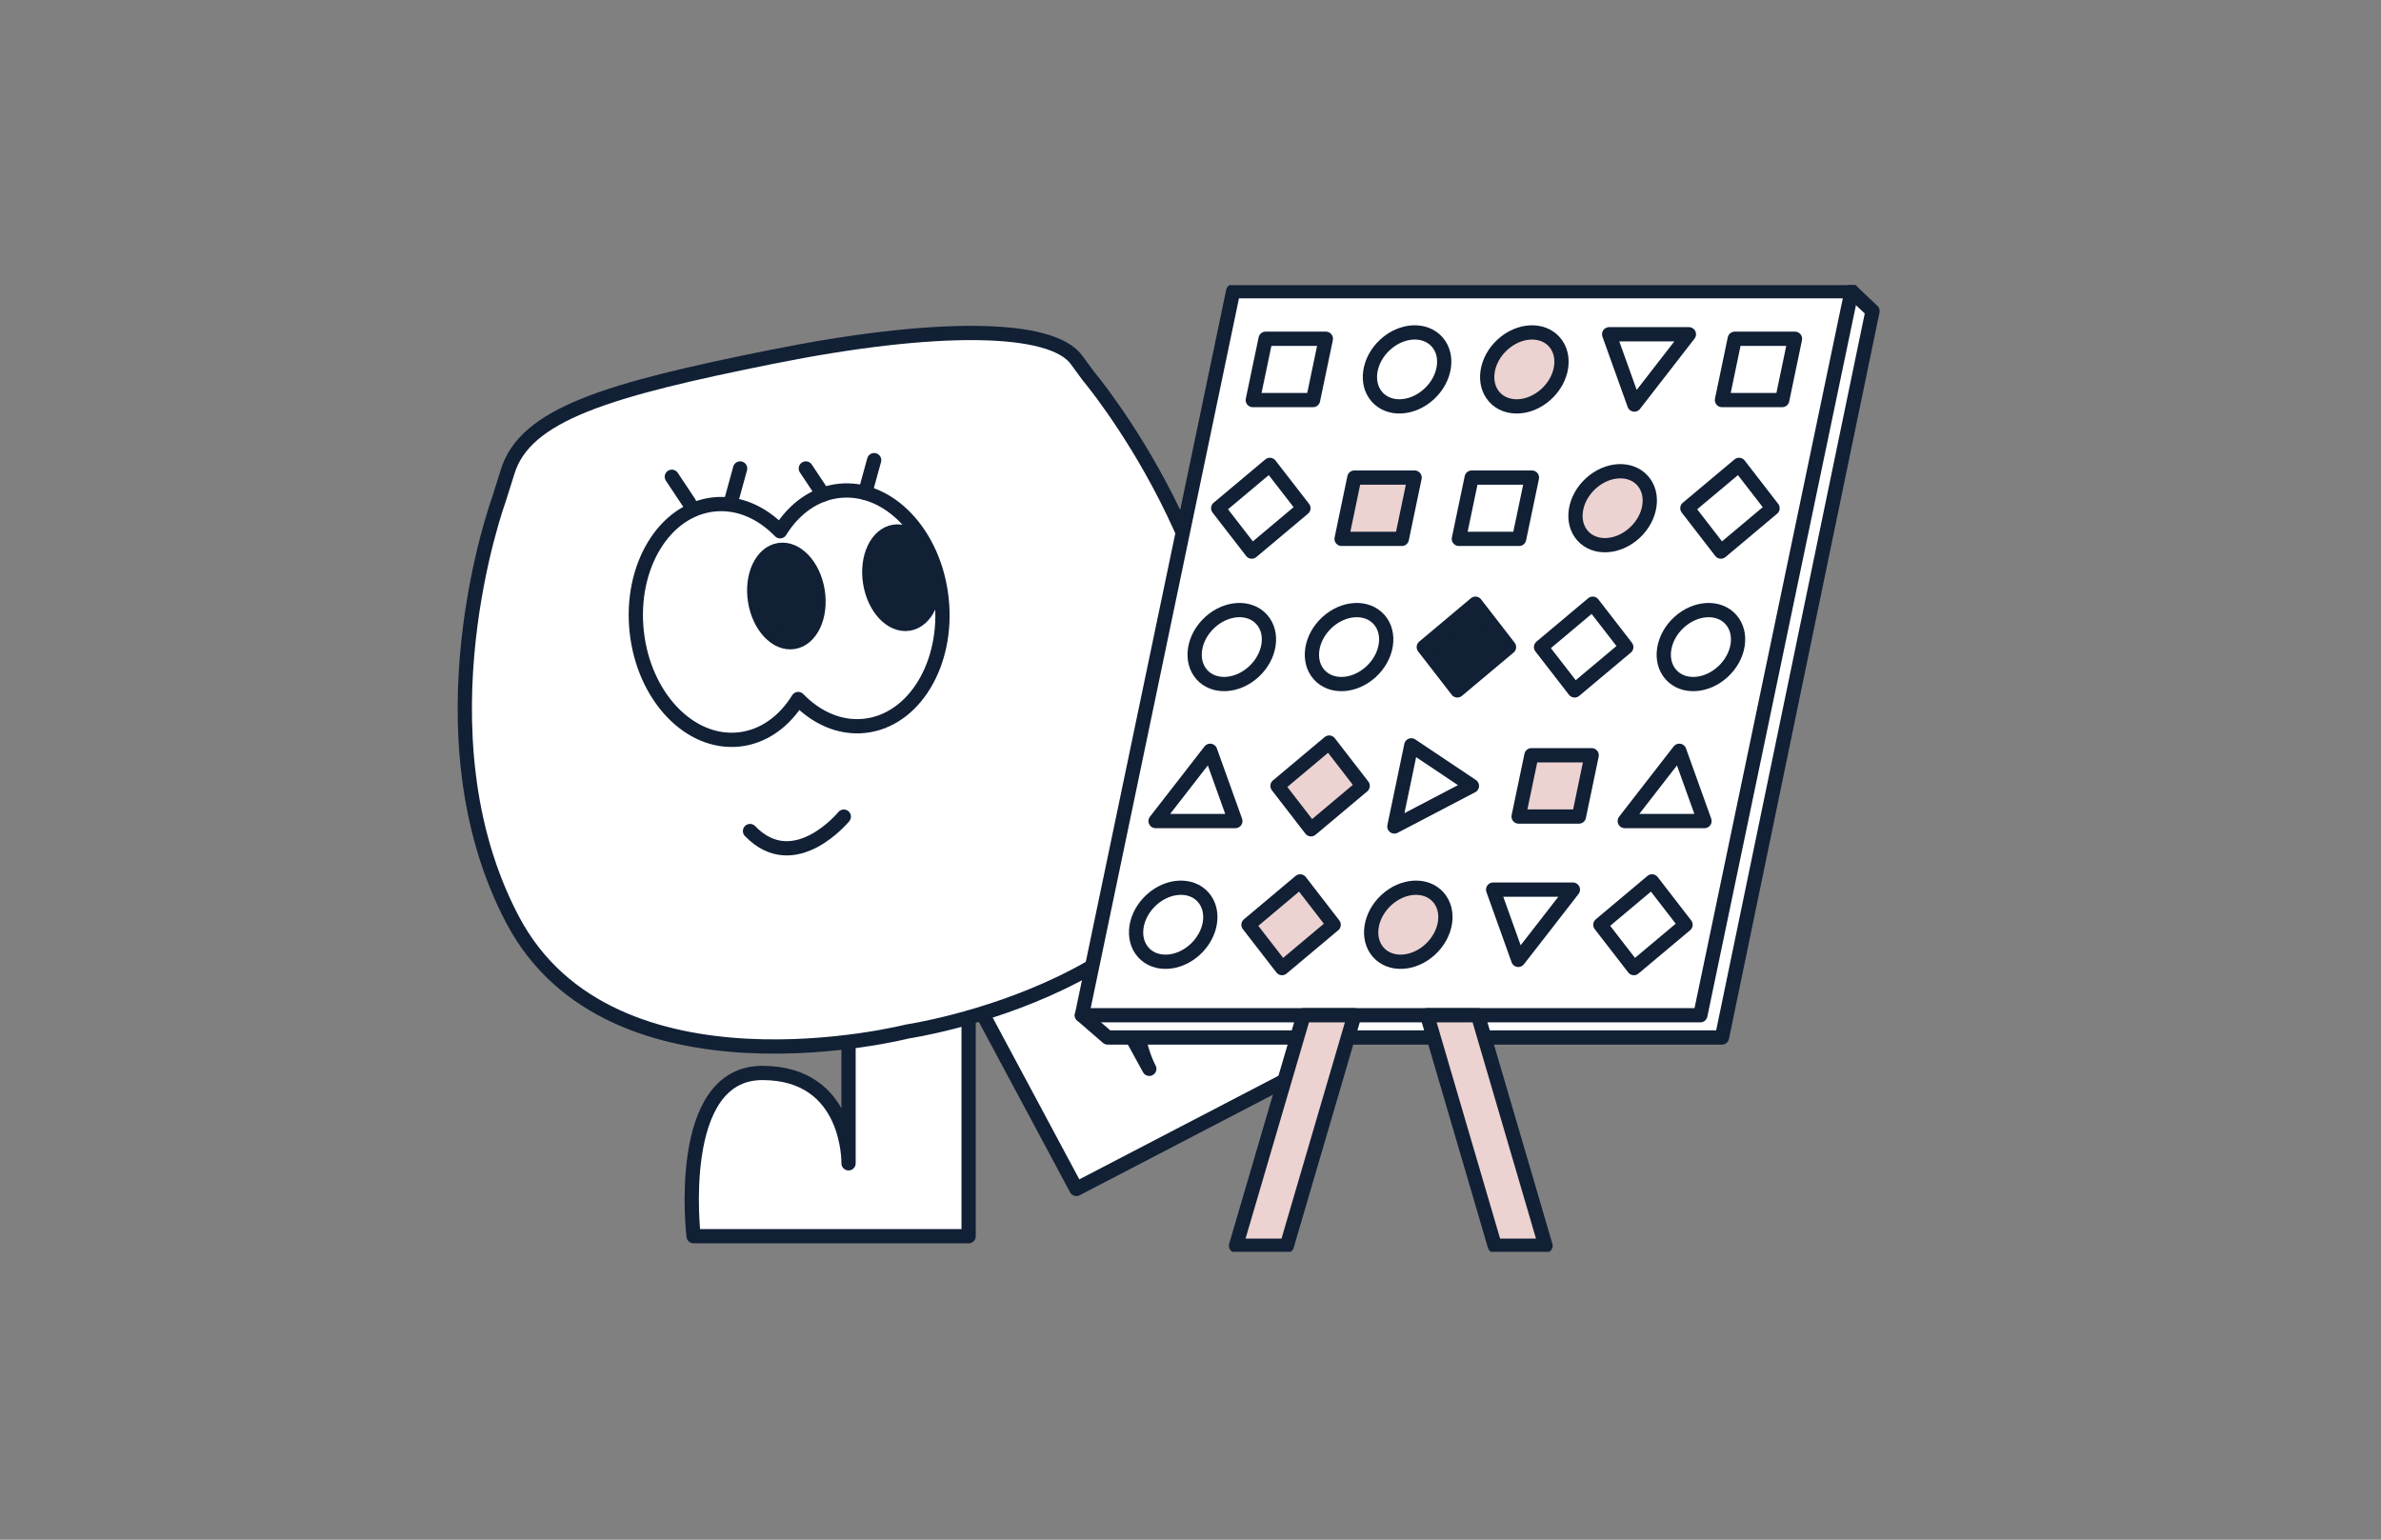<svg width="835" height="540" viewBox="0 0 835 540" fill="none" xmlns="http://www.w3.org/2000/svg">
<rect x="0" y="0" width="835" height="540" fill="#808080" stroke="none"/>
<path d="M344.513 355.412L377.475 416.959L463.045 372.439C463.045 372.439 442.706 318.491 415.25 332.781C387.794 347.072 403.045 374.84 403.045 374.84L383.291 338.78" fill="white"/>
<path d="M344.513 355.412L377.475 416.959L463.045 372.439C463.045 372.439 442.706 318.491 415.25 332.781C387.794 347.072 403.045 374.84 403.045 374.84L383.291 338.78" stroke="#112035" stroke-width="5" stroke-miterlimit="10" stroke-linecap="round" stroke-linejoin="round"/>
<path d="M339.687 356.845V433.531H243.237C243.237 433.531 236.394 376.286 267.35 376.286C298.293 376.286 297.577 407.973 297.577 407.973V365.376" fill="white"/>
<path d="M339.687 356.845V433.531H243.237C243.237 433.531 236.394 376.286 267.35 376.286C298.293 376.286 297.577 407.973 297.577 407.973V365.376" stroke="#112035" stroke-width="5" stroke-miterlimit="10" stroke-linecap="round" stroke-linejoin="round"/>
<path d="M318.322 361.72C318.322 361.72 424.362 346.08 431.014 272.142C437.667 198.204 381.715 131.914 381.715 131.914L377.678 126.417C369.067 113.991 328.199 113.596 270.826 125.115C213.453 136.633 183.954 145.176 177.935 165.728L174.901 175.347C174.901 175.347 145.116 256.955 179.786 322.601C214.468 388.246 318.322 361.72 318.322 361.72Z" fill="white" stroke="#112035" stroke-width="5" stroke-miterlimit="10" stroke-linecap="round" stroke-linejoin="round"/>
<path d="M250.284 176.912C258.859 175.98 267.112 179.648 273.573 186.316C278.457 178.418 285.73 173.077 294.305 172.145C311.67 170.269 327.745 187.188 330.205 209.95C332.665 232.712 320.579 252.678 303.215 254.554C294.64 255.486 286.387 251.818 279.926 245.15C275.042 253.048 267.768 258.389 259.193 259.321C241.829 261.197 225.754 244.278 223.294 221.516C220.833 198.754 232.919 178.788 250.284 176.912Z" fill="white" stroke="#112035" stroke-width="5" stroke-miterlimit="10" stroke-linecap="round" stroke-linejoin="round"/>
<path d="M282.602 164.294L288.68 173.435" stroke="#112035" stroke-width="5" stroke-miterlimit="10" stroke-linecap="round" stroke-linejoin="round"/>
<path d="M306.558 161.378L303.394 172.861" stroke="#112035" stroke-width="5" stroke-miterlimit="10" stroke-linecap="round" stroke-linejoin="round"/>
<path d="M235.608 167.209L241.687 176.35" stroke="#112035" stroke-width="5" stroke-miterlimit="10" stroke-linecap="round" stroke-linejoin="round"/>
<path d="M259.563 164.294L256.398 175.777" stroke="#112035" stroke-width="5" stroke-miterlimit="10" stroke-linecap="round" stroke-linejoin="round"/>
<path d="M318.692 218.718C324.757 217.753 328.526 209.753 327.11 200.851C325.695 191.948 319.631 185.514 313.566 186.479C307.502 187.444 303.733 195.443 305.149 204.346C306.564 213.248 312.628 219.683 318.692 218.718Z" fill="#112035" stroke="#112035" stroke-width="5" stroke-miterlimit="10" stroke-linecap="round" stroke-linejoin="round"/>
<path d="M278.339 225.137C284.403 224.171 288.172 216.172 286.757 207.27C285.341 198.367 279.278 191.933 273.213 192.898C267.149 193.863 263.38 201.862 264.795 210.765C266.211 219.667 272.274 226.102 278.339 225.137Z" fill="#112035" stroke="#112035" stroke-width="5" stroke-miterlimit="10" stroke-linecap="round" stroke-linejoin="round"/>
<path d="M295.918 286.396C295.918 286.396 278.577 307.569 263.027 291.45Z" fill="white"/>
<path d="M295.918 286.396C295.918 286.396 278.577 307.569 263.027 291.45" stroke="#112035" stroke-width="5" stroke-miterlimit="10" stroke-linecap="round" stroke-linejoin="round"/>
<g clip-path="url(#clip0_944_2182)">
<path d="M649.335 102.14L656.685 109.076L603.882 363.846H388.436L379.424 356.048" fill="white"/>
<path d="M649.335 102.14L656.685 109.076L603.882 363.846H388.436L379.424 356.048" stroke="#112035" stroke-width="5" stroke-miterlimit="10" stroke-linecap="round" stroke-linejoin="round"/>
<path d="M596.296 356.048H379.424L432.463 102.14H649.335L596.296 356.048Z" fill="white" stroke="#112035" stroke-width="5" stroke-miterlimit="10" stroke-linecap="round" stroke-linejoin="round"/>
<path d="M460.471 140.298H439.343L443.842 118.803H464.969L460.471 140.298Z" fill="white" stroke="#112035" stroke-width="5" stroke-miterlimit="10" stroke-linecap="round" stroke-linejoin="round"/>
<path d="M438.983 193.446L427.212 178.234L445.331 163.037L457.101 178.234L438.983 193.446Z" fill="white" stroke="#112035" stroke-width="5" stroke-miterlimit="10" stroke-linecap="round" stroke-linejoin="round"/>
<path d="M439.655 235.602C445.473 230.278 446.755 222.077 442.518 217.284C438.281 212.491 430.129 212.921 424.311 218.245C418.493 223.569 417.212 231.77 421.449 236.563C425.686 241.356 433.837 240.926 439.655 235.602Z" fill="white" stroke="#112035" stroke-width="5" stroke-miterlimit="10" stroke-linecap="round" stroke-linejoin="round"/>
<path d="M419.102 332.994C424.915 327.664 426.196 319.455 421.964 314.658C417.731 309.86 409.588 310.292 403.775 315.622C397.962 320.951 396.681 329.16 400.914 333.958C405.146 338.755 413.289 338.323 419.102 332.994Z" fill="white" stroke="#112035" stroke-width="5" stroke-miterlimit="10" stroke-linecap="round" stroke-linejoin="round"/>
<path d="M424.391 263.305L428.811 275.616L433.231 287.942H419.235H405.254L414.83 275.616L424.391 263.305Z" fill="white" stroke="#112035" stroke-width="5" stroke-miterlimit="10" stroke-linecap="round" stroke-linejoin="round"/>
<path d="M491.614 188.982H470.486L474.969 167.487H496.096L491.614 188.982Z" fill="#ECD2D0" stroke="#112035" stroke-width="5" stroke-miterlimit="10" stroke-linecap="round" stroke-linejoin="round"/>
<path d="M459.766 290.829L448.011 275.616L466.129 260.42L477.884 275.616L459.766 290.829Z" fill="#ECD2D0" stroke="#112035" stroke-width="5" stroke-miterlimit="10" stroke-linecap="round" stroke-linejoin="round"/>
<path d="M480.782 235.606C486.6 230.282 487.882 222.081 483.645 217.288C479.407 212.495 471.256 212.925 465.438 218.249C459.62 223.572 458.339 231.774 462.576 236.567C466.813 241.36 474.964 240.929 480.782 235.606Z" fill="white" stroke="#112035" stroke-width="5" stroke-miterlimit="10" stroke-linecap="round" stroke-linejoin="round"/>
<path d="M501.124 138.228C506.942 132.904 508.224 124.703 503.986 119.91C499.749 115.117 491.598 115.547 485.78 120.871C479.962 126.195 478.681 134.396 482.918 139.189C487.155 143.982 495.306 143.552 501.124 138.228Z" fill="white" stroke="#112035" stroke-width="5" stroke-miterlimit="10" stroke-linecap="round" stroke-linejoin="round"/>
<path d="M449.594 339.512L437.839 324.316L455.957 309.103L467.712 324.316L449.594 339.512Z" fill="#ECD2D0" stroke="#112035" stroke-width="5" stroke-miterlimit="10" stroke-linecap="round" stroke-linejoin="round"/>
<path d="M532.459 336.626L528.054 324.316L523.634 311.989H537.615H551.596L542.035 324.316L532.459 336.626Z" fill="white" stroke="#112035" stroke-width="5" stroke-miterlimit="10" stroke-linecap="round" stroke-linejoin="round"/>
<path d="M537.066 264.869H558.194L553.712 286.364H532.568L537.066 264.869Z" fill="#ECD2D0" stroke="#112035" stroke-width="5" stroke-miterlimit="10" stroke-linecap="round" stroke-linejoin="round"/>
<path d="M558.555 211.721L570.326 226.933L552.207 242.13L540.437 226.933L558.555 211.721Z" fill="white" stroke="#112035" stroke-width="5" stroke-miterlimit="10" stroke-linecap="round" stroke-linejoin="round"/>
<path d="M573.213 186.907C579.031 181.584 580.313 173.383 576.076 168.59C571.839 163.797 563.688 164.227 557.87 169.55C552.052 174.874 550.77 183.075 555.007 187.868C559.244 192.661 567.395 192.231 573.213 186.907Z" fill="#ECD2D0" stroke="#112035" stroke-width="5" stroke-miterlimit="10" stroke-linecap="round" stroke-linejoin="round"/>
<path d="M573.162 141.877L568.742 129.551L564.322 117.225H578.303H592.284L582.723 129.551L573.162 141.877Z" fill="white" stroke="#112035" stroke-width="5" stroke-miterlimit="10" stroke-linecap="round" stroke-linejoin="round"/>
<path d="M625.01 140.298H603.882L608.365 118.803H629.492L625.01 140.298Z" fill="white" stroke="#112035" stroke-width="5" stroke-miterlimit="10" stroke-linecap="round" stroke-linejoin="round"/>
<path d="M603.506 193.446L591.751 178.234L609.869 163.037L621.624 178.234L603.506 193.446Z" fill="white" stroke="#112035" stroke-width="5" stroke-miterlimit="10" stroke-linecap="round" stroke-linejoin="round"/>
<path d="M604.174 235.606C609.992 230.282 611.274 222.081 607.037 217.288C602.8 212.495 594.648 212.926 588.83 218.249C583.012 223.573 581.731 231.774 585.968 236.567C590.205 241.36 598.356 240.93 604.174 235.606Z" fill="white" stroke="#112035" stroke-width="5" stroke-miterlimit="10" stroke-linecap="round" stroke-linejoin="round"/>
<path d="M572.99 339.512L561.235 324.315L579.353 309.103L591.108 324.315L572.99 339.512Z" fill="white" stroke="#112035" stroke-width="5" stroke-miterlimit="10" stroke-linecap="round" stroke-linejoin="round"/>
<path d="M588.914 263.305L593.334 275.616L597.754 287.942H583.773H569.792L579.353 275.616L588.914 263.305Z" fill="white" stroke="#112035" stroke-width="5" stroke-miterlimit="10" stroke-linecap="round" stroke-linejoin="round"/>
<path d="M542.251 138.231C548.069 132.908 549.35 124.706 545.113 119.913C540.876 115.12 532.725 115.551 526.907 120.874C521.089 126.198 519.807 134.399 524.044 139.192C528.281 143.985 536.433 143.555 542.251 138.231Z" fill="#ECD2D0" stroke="#112035" stroke-width="5" stroke-miterlimit="10" stroke-linecap="round" stroke-linejoin="round"/>
<path d="M532.74 188.981H511.613L516.111 167.486H537.239L532.74 188.981Z" fill="white" stroke="#112035" stroke-width="5" stroke-miterlimit="10" stroke-linecap="round" stroke-linejoin="round"/>
<path d="M501.541 332.992C507.353 327.663 508.635 319.453 504.402 314.656C500.17 309.859 492.026 310.291 486.213 315.62C480.401 320.95 479.119 329.159 483.352 333.956C487.584 338.753 495.728 338.322 501.541 332.992Z" fill="#ECD2D0" stroke="#112035" stroke-width="5" stroke-miterlimit="10" stroke-linecap="round" stroke-linejoin="round"/>
<path d="M511.08 242.129L499.309 226.933L517.428 211.72L529.199 226.933L511.08 242.129Z" fill="#112035" stroke="#112035" stroke-width="5" stroke-miterlimit="10" stroke-linecap="round" stroke-linejoin="round"/>
<path d="M516.189 275.616L502.585 282.728L488.996 289.84L491.974 275.616L494.936 261.392L505.563 268.504L516.189 275.616Z" fill="white" stroke="#112035" stroke-width="5" stroke-miterlimit="10" stroke-linecap="round" stroke-linejoin="round"/>
<path d="M474.985 356.048H457.18L433.466 436.878H451.287L474.985 356.048Z" fill="#ECD2D0" stroke="#112035" stroke-width="5" stroke-miterlimit="10" stroke-linecap="round" stroke-linejoin="round"/>
<path d="M500.485 356.048H518.305L542.003 436.878H524.198L500.485 356.048Z" fill="#ECD2D0" stroke="#112035" stroke-width="5" stroke-miterlimit="10" stroke-linecap="round" stroke-linejoin="round"/>
</g>
<defs>
<clipPath id="clip0_944_2182">
<rect width="301" height="339" fill="white" transform="translate(371 100)"/>
</clipPath>
</defs>
</svg>
